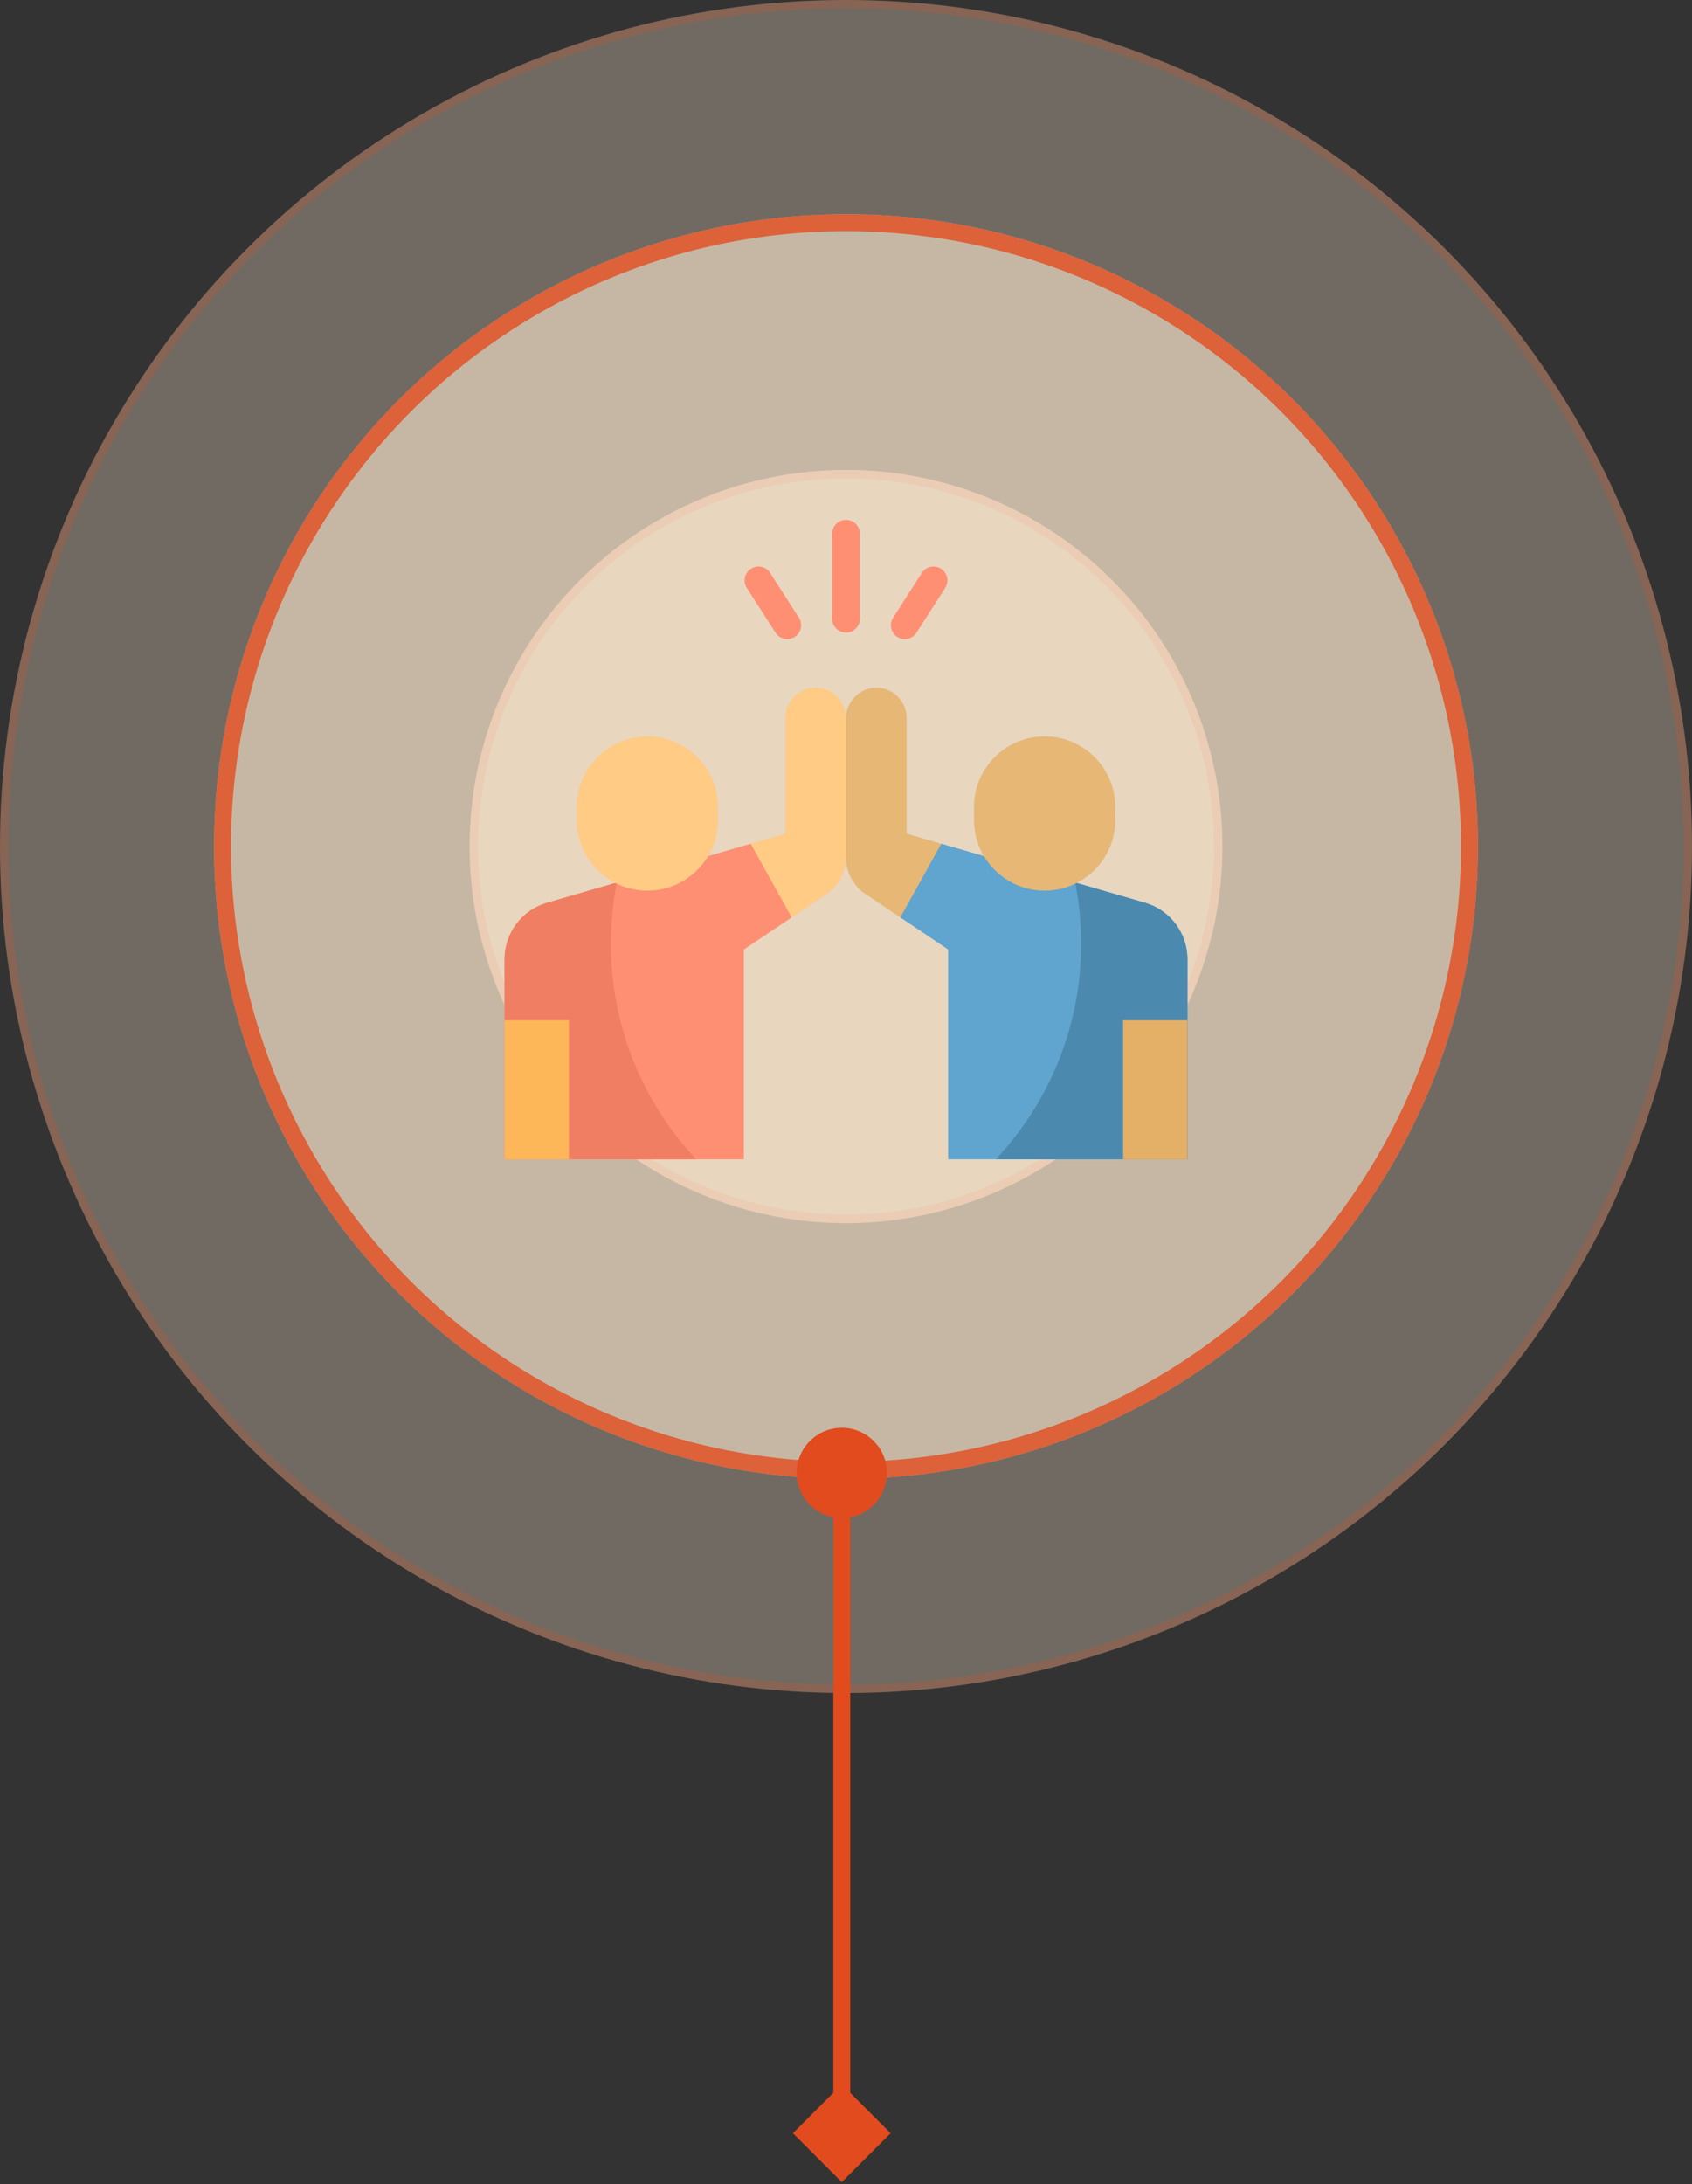 <svg width="200" height="258" viewBox="0 0 200 258" fill="none" xmlns="http://www.w3.org/2000/svg">
<rect x="0" y="0" width="200" height="258" fill="#333333" stroke="none"/>
<circle cx="100" cy="100" r="100" fill="#FFEBD0" fill-opacity="0.3"/>
<circle cx="100" cy="100" r="99.5" stroke="#E24B1E" stroke-opacity="0.2"/>
<circle cx="100" cy="100.002" r="44.49" fill="#FFEBD0" fill-opacity="0.6"/>
<circle cx="100" cy="100.002" r="43.99" stroke="#E24B1E" stroke-opacity="0.2"/>
<circle cx="99.999" cy="99.999" r="74.694" fill="#FFEBD0" fill-opacity="0.6"/>
<circle cx="99.999" cy="99.999" r="73.694" stroke="#E24B1E" stroke-opacity="0.8" stroke-width="2"/>
<path d="M107.164 98.48V84.816C107.164 82.795 105.489 81.164 103.451 81.237C101.51 81.306 100 82.96 100 84.902V101.307C100 103.033 100.86 104.645 102.293 105.607L106.42 108.375L110.809 104.278L111.268 99.669L107.164 98.48Z" fill="#E7B775"/>
<path d="M135.347 106.645L111.267 99.668L106.42 108.374L112.07 112.165V136.948H140.359V136.935V113.316C140.359 110.225 138.316 107.506 135.347 106.645Z" fill="#5FA5CF"/>
<path d="M127.795 111.48C127.795 109.007 127.551 106.592 127.091 104.254L135.347 106.646C138.316 107.506 140.359 110.226 140.359 113.317V136.936V136.949H117.705C123.961 130.293 127.795 121.335 127.795 111.48Z" fill="#4B89AF"/>
<path d="M132.75 120.531H140.359V136.948H132.75V120.531Z" fill="#E4AF66"/>
<path d="M123.479 105.215C128.092 105.215 131.831 101.476 131.831 96.864V95.344C131.831 90.731 128.092 86.992 123.479 86.992C118.867 86.992 115.128 90.731 115.128 95.344V96.864C115.128 101.476 118.867 105.215 123.479 105.215Z" fill="#E7B775"/>
<path d="M96.549 81.237C94.511 81.164 92.836 82.795 92.836 84.816V98.48L88.732 99.669L89.243 105.215L93.58 108.375L97.707 105.607C99.14 104.645 100 103.033 100 101.308V84.902C100 82.96 98.49 81.306 96.549 81.237Z" fill="#FFCB85"/>
<path d="M64.653 106.645C61.684 107.506 59.641 110.225 59.641 113.316V136.935V136.948H87.93V112.165L93.58 108.374L88.732 99.668L64.653 106.645Z" fill="#FF8F73"/>
<path d="M72.205 111.48C72.205 109.007 72.448 106.592 72.909 104.254L64.653 106.646C61.684 107.506 59.641 110.226 59.641 113.317V136.936V136.949H82.295C76.039 130.293 72.205 121.335 72.205 111.48Z" fill="#F07E62"/>
<path d="M59.641 120.531H67.25V136.948H59.641V120.531Z" fill="#FEB758"/>
<path d="M76.52 105.215C71.908 105.215 68.169 101.476 68.169 96.864V95.344C68.169 90.731 71.908 86.992 76.52 86.992C81.133 86.992 84.872 90.731 84.872 95.344V96.864C84.872 101.476 81.133 105.215 76.52 105.215Z" fill="#FFCB85"/>
<path d="M100 61.414C99.094 61.414 98.359 62.149 98.359 63.055V73.094C98.359 74.001 99.094 74.735 100 74.735C100.906 74.735 101.641 74.001 101.641 73.094V63.055C101.641 62.149 100.906 61.414 100 61.414Z" fill="#FF8F73"/>
<path d="M91.036 67.68C90.547 66.918 89.532 66.697 88.769 67.186C88.007 67.675 87.785 68.69 88.275 69.453L91.674 74.748C91.987 75.236 92.516 75.503 93.056 75.503C93.359 75.503 93.666 75.418 93.941 75.242C94.703 74.753 94.925 73.738 94.435 72.976L91.036 67.68Z" fill="#FF8F73"/>
<path d="M111.232 67.186C110.469 66.696 109.454 66.918 108.965 67.68L105.566 72.976C105.076 73.738 105.298 74.753 106.06 75.243C106.335 75.419 106.642 75.503 106.945 75.503C107.485 75.503 108.014 75.236 108.327 74.748L111.726 69.453C112.215 68.69 111.994 67.675 111.232 67.186Z" fill="#FF8F73"/>
<path d="M99.5 168.667C102.446 168.667 104.833 171.054 104.833 174C104.833 176.946 102.446 179.333 99.5 179.333C96.555 179.333 94.167 176.946 94.167 174C94.167 171.054 96.555 168.667 99.5 168.667ZM99.5 213.5L98.5 213.5L99.5 213.5ZM99.5 257.774L93.727 252L99.5 246.226L105.274 252L99.5 257.774ZM99.5 174L100.5 174L100.5 213.5L99.5 213.5L98.5 213.5L98.5 174L99.5 174ZM99.5 213.5L100.5 213.5L100.5 252L99.5 252L98.5 252L98.5 213.5L99.5 213.5Z" fill="#E24B1E"/>
</svg>

